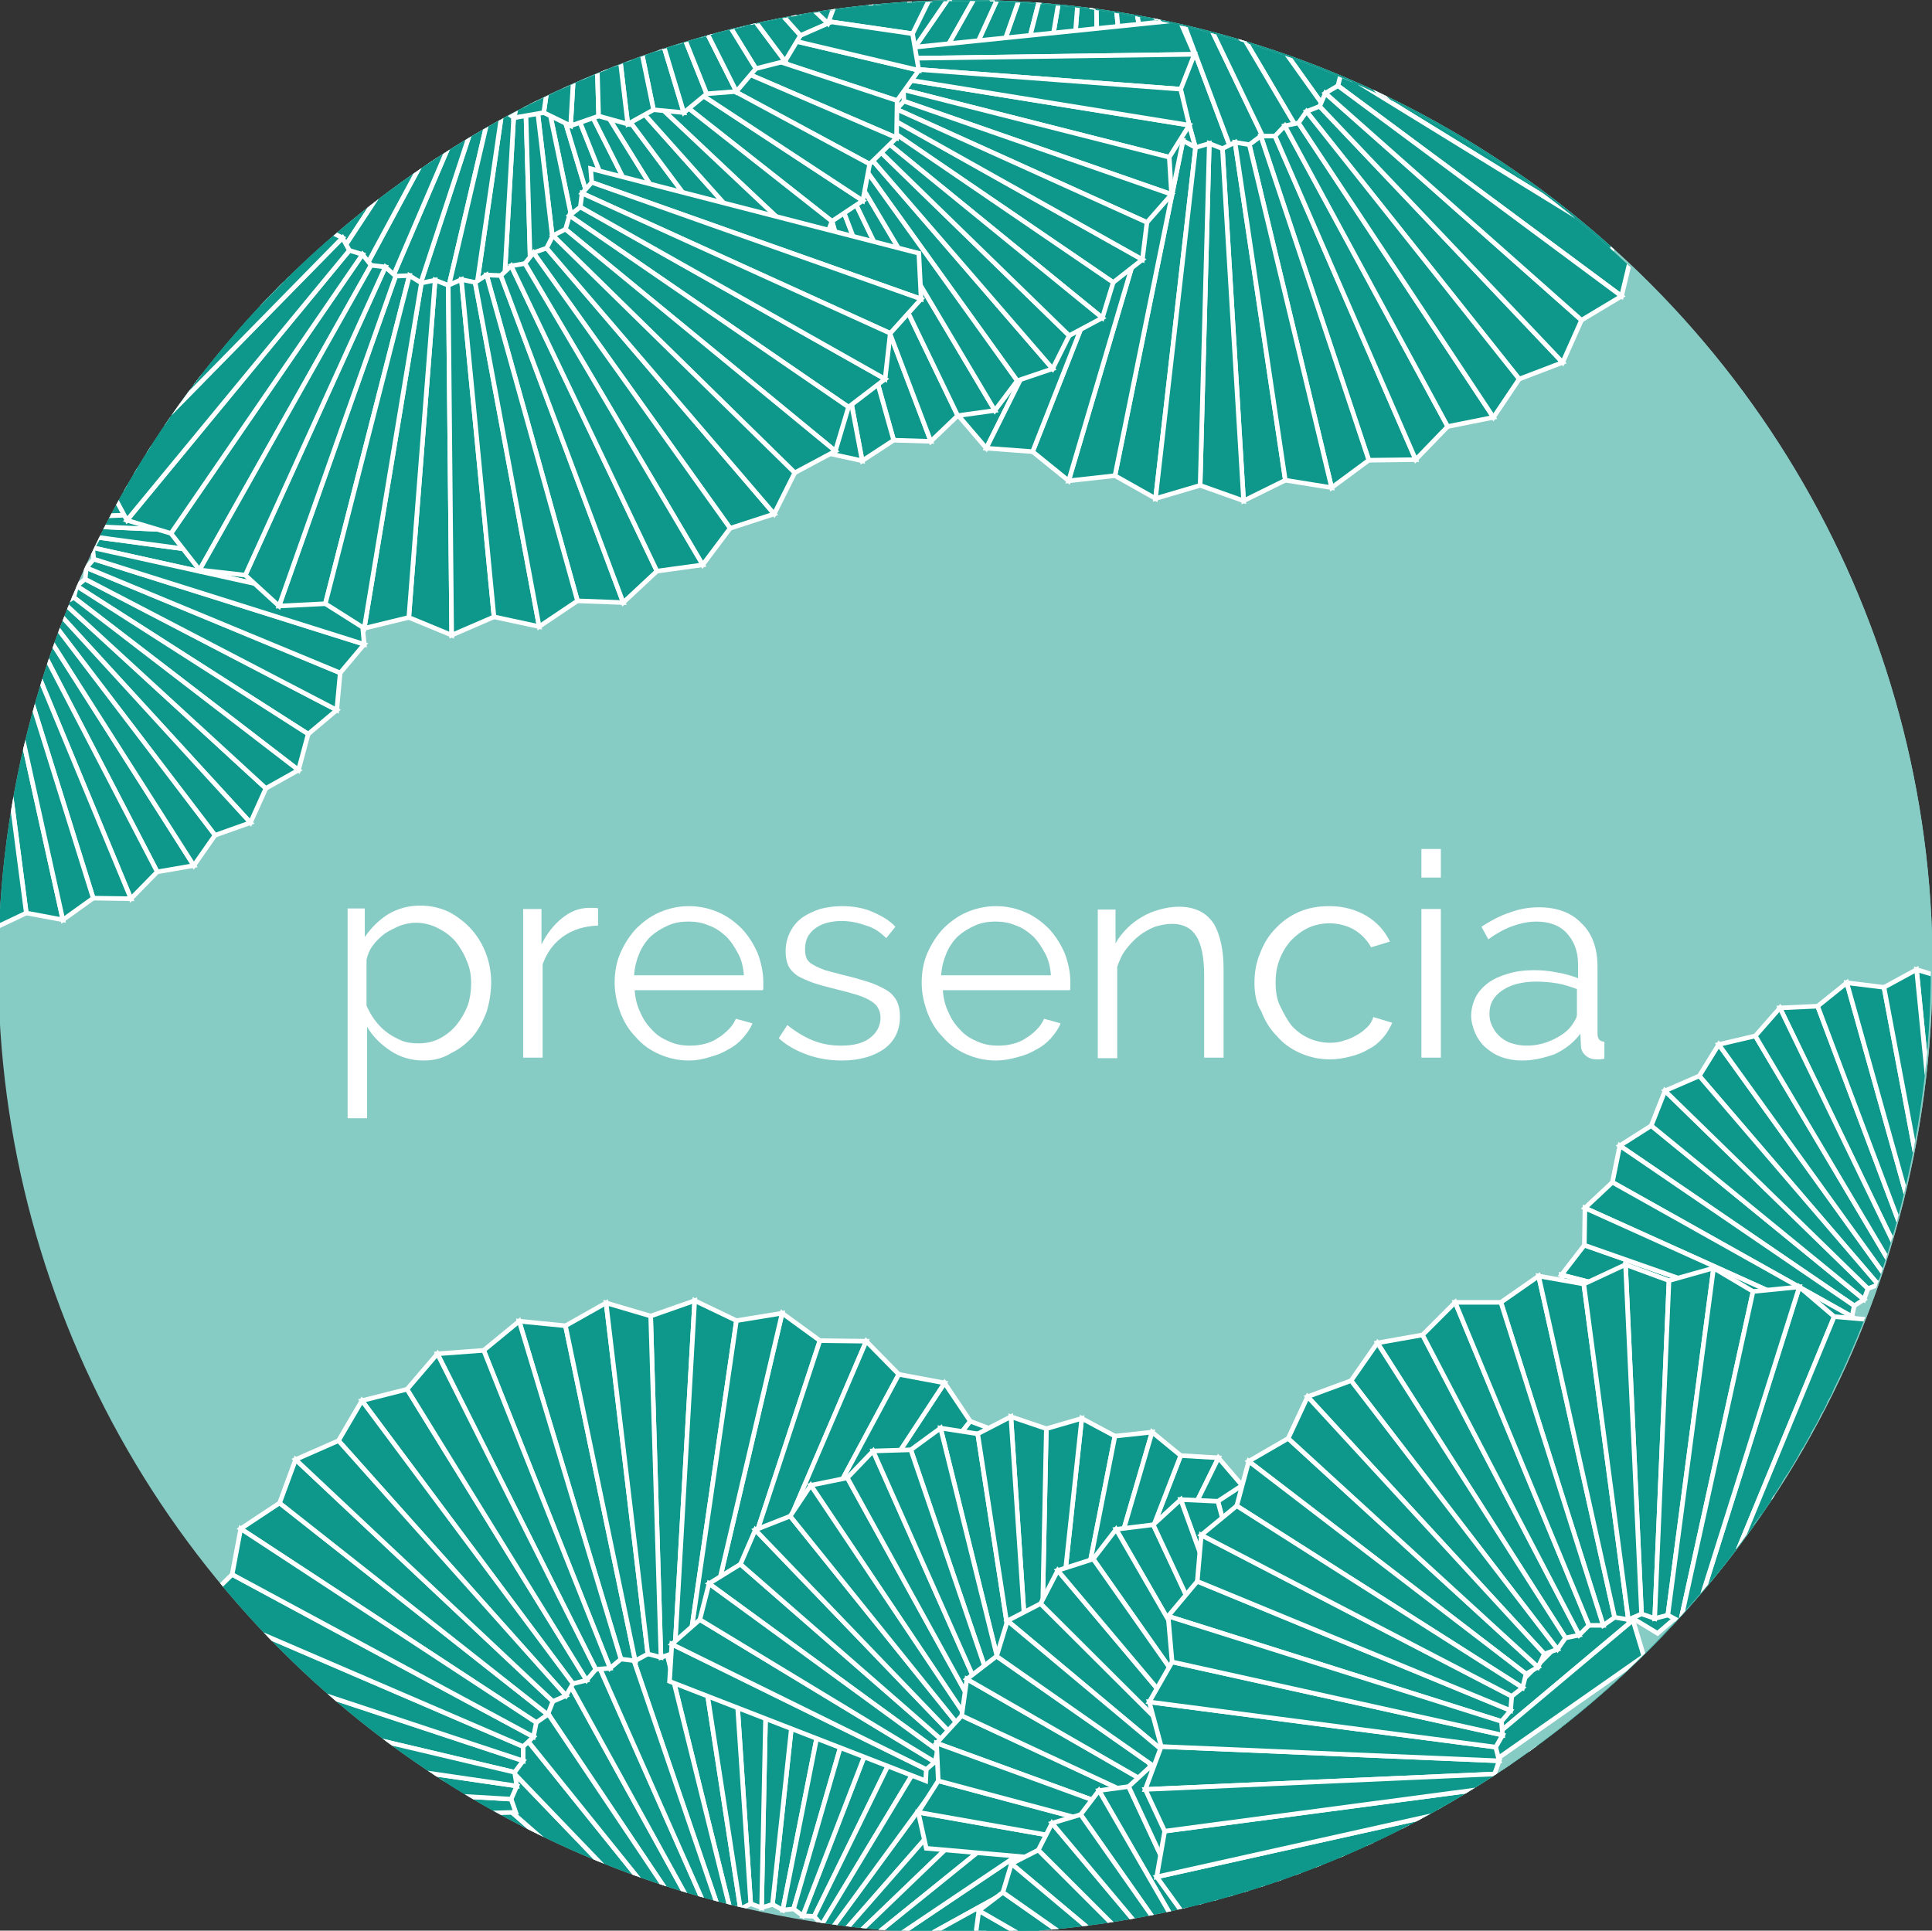 <?xml version="1.0" encoding="utf-8"?>
<!-- Generator: Adobe Illustrator 24.0.0, SVG Export Plug-In . SVG Version: 6.00 Build 0)  -->
<svg version="1.1" id="Capa_1" xmlns="http://www.w3.org/2000/svg" xmlns:xlink="http://www.w3.org/1999/xlink" x="0px" y="0px"
	 viewBox="0 0 337.9 337.7" style="enable-background:new 0 0 337.9 337.7;" xml:space="preserve">
<rect x="0" y="0" width="337.9" height="337.7" fill="#333333" stroke="none"/>
<style type="text/css">
	.st0{clip-path:url(#SVGID_2_);}
	.st1{fill:#0E988B;stroke:#FFFFFF;stroke-width:0.8;stroke-miterlimit:10;}
	.st2{fill:#FFFFFF;}
	.st3{clip-path:url(#SVGID_4_);}
	.st4{clip-path:url(#SVGID_6_);}
</style>
<g>
	<defs>
		<circle id="SVGID_1_" cx="169" cy="169" r="169"/>
	</defs>
	<use xlink:href="#SVGID_1_"  style="overflow:visible;fill:#87CBC5;"/>
	<clipPath id="SVGID_2_">
		<use xlink:href="#SVGID_1_"  style="overflow:visible;"/>
	</clipPath>
	<g class="st0">
		<polygon class="st1" points="77.1,296.4 186,159.9 163.9,153.6 70.4,294.5 		"/>
		<polygon class="st1" points="80.5,302.6 197,180.1 186,159.9 77.1,296.4 		"/>
		<polygon class="st1" points="89.1,312.3 225.1,211.9 217.7,190.1 86.8,305.6 		"/>
		<polygon class="st1" points="86.8,305.6 217.7,190.1 197,180.1 80.5,302.6 		"/>
		<polygon class="st1" points="59,288.3 126.6,133.3 109.3,118.1 53.8,283.7 		"/>
		<polygon class="st1" points="66,289 149.5,135.7 126.6,133.3 59,288.3 		"/>
		<polygon class="st1" points="70.4,294.5 163.9,153.6 149.5,135.7 66,289 		"/>
		<polygon class="st1" points="100.6,335.4 262.8,287.5 263.3,264.5 100.7,328.3 		"/>
		<polygon class="st1" points="104.5,341.2 275.6,306.6 262.8,287.5 100.6,335.4 		"/>
		<polygon class="st1" points="103.1,348.1 271.1,329.1 275.6,306.6 104.5,341.2 		"/>
		<polygon class="st1" points="53.8,283.7 109.3,118.1 86.4,119.8 46.8,284.2 		"/>
		<polygon class="st1" points="94.8,316.4 243.7,225.3 225.1,211.9 89.1,312.3 		"/>
		<polygon class="st1" points="95.9,323.3 247.3,248 243.7,225.3 94.8,316.4 		"/>
		<polygon class="st1" points="100.7,328.3 263.3,264.5 247.3,248 95.9,323.3 		"/>
		<polygon class="st1" points="46.8,284.2 86.4,119.8 66.8,107.9 40.7,280.5 		"/>
		<polygon class="st1" points="33.9,282.2 44.5,113.5 23,105.2 27.4,279.7 		"/>
		<polygon class="st1" points="27.4,279.7 23,105.2 2,114.6 21,282.6 		"/>
		<polygon class="st1" points="40.7,280.5 66.8,107.9 44.5,113.5 33.9,282.2 		"/>
		<polygon class="st1" points="8.3,285.1 -39.5,122.9 -62.5,122.4 1.3,285 		"/>
		<polygon class="st1" points="1.3,285 -62.5,122.4 -79,138.4 -3.7,289.9 		"/>
		<polygon class="st1" points="14.1,281.2 -20.5,110.1 -39.5,122.9 8.3,285.1 		"/>
		<polygon class="st1" points="21,282.6 2,114.6 -20.5,110.1 14.1,281.2 		"/>
	</g>
</g>
<g>
	<path class="st2" d="M120.7,76v-5h3.4v5H120.7z M120.7,107.5v-26h3.4v26H120.7z"/>
	<path class="st2" d="M170.2,107.5h-3.4V92.9c0-3-0.5-5.3-1.4-6.7c-1-1.4-2.4-2.1-4.3-2.1c-1,0-1.9,0.2-2.8,0.5
		c-0.9,0.4-1.7,0.9-2.5,1.6c-0.8,0.7-1.4,1.5-2,2.4c-0.6,0.9-1,1.9-1.3,3v15.9h-3.4V92.9c0-3.1-0.5-5.4-1.4-6.8
		c-0.9-1.4-2.4-2.1-4.3-2.1c-2,0-3.7,0.7-5.2,2c-1.5,1.4-2.6,3.2-3.3,5.4v16h-3.4v-26h3.1v5.9c1.1-2,2.5-3.6,4.2-4.7
		c1.7-1.1,3.6-1.7,5.8-1.7c2.2,0,4,0.6,5.3,1.9c1.3,1.2,2.1,2.9,2.4,4.9c2.4-4.5,5.8-6.7,10.1-6.7c1.4,0,2.7,0.3,3.7,0.8
		c1,0.5,1.8,1.3,2.5,2.3c0.6,1,1.1,2.2,1.3,3.5c0.3,1.4,0.4,2.9,0.4,4.6V107.5z"/>
	<path class="st2" d="M184.1,108c-1.3,0-2.5-0.2-3.6-0.6c-1.1-0.4-2-1-2.8-1.7c-0.8-0.7-1.4-1.6-1.8-2.5c-0.4-1-0.7-2-0.7-3.1
		c0-1.2,0.3-2.3,0.8-3.3c0.5-1,1.3-1.8,2.2-2.5c1-0.7,2.1-1.2,3.5-1.6c1.3-0.4,2.8-0.6,4.5-0.6c1.3,0,2.6,0.1,4,0.4
		c1.4,0.2,2.6,0.6,3.7,1V91c0-2.3-0.7-4.1-2-5.5c-1.3-1.4-3.1-2-5.3-2c-1.4,0-2.8,0.3-4.2,0.8c-1.4,0.5-2.8,1.3-4.2,2.3l-1.2-2.2
		c1.7-1.1,3.4-2,5-2.5c1.6-0.6,3.3-0.9,5-0.9c3.2,0,5.7,0.9,7.5,2.8c1.9,1.8,2.8,4.4,2.8,7.6v11.8c0,0.9,0.4,1.4,1.2,1.4v3
		c-0.3,0-0.5,0.1-0.8,0.1c-0.2,0-0.4,0-0.6,0c-0.7,0-1.3-0.2-1.8-0.6s-0.9-1-0.9-1.8l-0.1-2.1c-1.1,1.5-2.6,2.7-4.5,3.6
		C187.9,107.6,186,108,184.1,108z M185,105.4c1.5,0,3-0.3,4.5-1c1.5-0.6,2.7-1.5,3.5-2.7c0.2-0.3,0.4-0.6,0.6-1
		c0.2-0.4,0.2-0.7,0.2-1v-4.2c-1.1-0.4-2.3-0.8-3.5-1c-1.2-0.2-2.4-0.3-3.6-0.3c-2.4,0-4.4,0.5-5.9,1.5c-1.5,1-2.3,2.3-2.3,4.1
		c0,0.7,0.1,1.4,0.4,2c0.3,0.7,0.7,1.3,1.2,1.8c0.5,0.5,1.2,1,2,1.3C182.9,105.2,183.9,105.4,185,105.4z"/>
	<path class="st2" d="M215.2,107.8c-1.8,0-3.4-0.4-4.9-1.1c-1.5-0.8-2.8-1.7-3.9-3c-1.1-1.2-1.9-2.6-2.5-4.2c-0.6-1.6-0.9-3.2-0.9-5
		c0-1.8,0.3-3.5,0.9-5.2c0.6-1.6,1.4-3.1,2.5-4.3c1.1-1.2,2.3-2.2,3.8-2.9c1.5-0.7,3.1-1.1,4.9-1.1c2.2,0,4.2,0.6,5.8,1.7
		c1.6,1.1,3,2.5,4.2,4.2v-5.4h3.1v26.1c0,1.8-0.3,3.4-1,4.8c-0.7,1.4-1.6,2.5-2.8,3.5c-1.2,0.9-2.5,1.6-4.1,2.1
		c-1.6,0.5-3.2,0.7-5,0.7c-3,0-5.4-0.5-7.2-1.6c-1.8-1.1-3.3-2.5-4.5-4.3l2.1-1.6c1,1.7,2.4,2.9,4.1,3.7c1.7,0.8,3.5,1.2,5.4,1.2
		c1.3,0,2.5-0.2,3.6-0.5c1.2-0.3,2.2-0.9,3-1.5c0.9-0.7,1.5-1.5,2-2.6c0.5-1,0.8-2.3,0.8-3.7v-5.1c-1,1.7-2.4,3-4.1,3.9
		C218.9,107.4,217.1,107.8,215.2,107.8z M216.1,105c1,0,2-0.2,2.9-0.5c1-0.4,1.8-0.9,2.6-1.5c0.8-0.6,1.4-1.3,2-2.1
		c0.5-0.8,0.9-1.5,1-2.4v-8c-0.4-0.9-0.9-1.8-1.5-2.6c-0.6-0.8-1.4-1.5-2.2-2c-0.8-0.6-1.7-1-2.6-1.4c-0.9-0.3-1.8-0.5-2.8-0.5
		c-1.5,0-2.8,0.3-3.9,0.9c-1.1,0.6-2.1,1.4-2.9,2.4c-0.8,1-1.4,2.1-1.8,3.4c-0.4,1.3-0.6,2.5-0.6,3.9c0,1.4,0.2,2.7,0.8,4
		c0.5,1.3,1.2,2.4,2,3.3c0.9,1,1.9,1.7,3.1,2.2C213.5,104.7,214.8,105,216.1,105z"/>
	<path class="st2" d="M246.8,108c-1.9,0-3.6-0.4-5.2-1.1c-1.6-0.7-3-1.7-4.1-2.9c-1.2-1.2-2.1-2.7-2.7-4.3c-0.6-1.6-1-3.4-1-5.2
		c0-1.8,0.3-3.6,1-5.2c0.7-1.6,1.6-3,2.7-4.2c1.2-1.2,2.5-2.2,4.1-2.9c1.6-0.7,3.3-1.1,5.2-1.1s3.6,0.4,5.2,1.1s2.9,1.7,4.1,2.9
		c1.1,1.2,2,2.6,2.7,4.2c0.6,1.6,1,3.3,1,5.1c0,0.3,0,0.5,0,0.8c0,0.3,0,0.5-0.1,0.6h-22.3c0.1,1.4,0.4,2.7,1,3.9
		c0.5,1.2,1.2,2.2,2.1,3.1c0.8,0.9,1.8,1.5,3,2c1.1,0.5,2.3,0.7,3.6,0.7c0.9,0,1.7-0.1,2.5-0.4c0.8-0.2,1.6-0.5,2.3-0.9
		s1.3-0.9,1.9-1.5c0.5-0.6,1-1.2,1.3-1.9l2.9,0.8c-0.4,1-1,1.8-1.7,2.6c-0.7,0.8-1.6,1.5-2.6,2c-1,0.6-2,1-3.2,1.4
		C249.3,107.8,248.1,108,246.8,108z M256.4,93.1c-0.1-1.4-0.4-2.7-1-3.8c-0.5-1.1-1.2-2.1-2.1-3c-0.9-0.8-1.8-1.5-3-1.9
		c-1.1-0.5-2.3-0.7-3.6-0.7c-1.3,0-2.5,0.2-3.6,0.7c-1.1,0.5-2.1,1.1-3,1.9c-0.8,0.8-1.5,1.8-2,3c-0.5,1.2-0.8,2.4-0.9,3.8H256.4z"
		/>
	<path class="st2" d="M286.7,107.5h-3.4V92.9c0-3.1-0.5-5.4-1.4-6.8c-0.9-1.4-2.3-2.1-4.2-2.1c-1,0-2,0.2-3,0.5
		c-1,0.4-1.9,0.9-2.8,1.6c-0.9,0.7-1.6,1.5-2.3,2.4c-0.7,0.9-1.1,1.9-1.5,3v16h-3.4v-26h3.1v5.9c0.5-0.9,1.2-1.8,2-2.6
		c0.8-0.8,1.7-1.5,2.6-2c1-0.6,2-1,3.1-1.3c1.1-0.3,2.2-0.5,3.4-0.5c1.5,0,2.7,0.3,3.7,0.8c1,0.5,1.8,1.3,2.4,2.2
		c0.6,1,1,2.2,1.3,3.6c0.3,1.4,0.4,2.9,0.4,4.6V107.5z"/>
</g>
<g>
	<defs>
		<circle id="SVGID_3_" cx="169" cy="169" r="169"/>
	</defs>
	<use xlink:href="#SVGID_3_"  style="overflow:visible;fill:#87CBC5;"/>
	<clipPath id="SVGID_4_">
		<use xlink:href="#SVGID_3_"  style="overflow:visible;"/>
	</clipPath>
	<g class="st3">
		<g>
			<polygon class="st1" points="218.6,403 297.8,247.5 274.9,245.7 211.6,402.5 			"/>
			<polygon class="st1" points="223.2,408.4 312.7,265 297.8,247.5 218.6,403 			"/>
			<polygon class="st1" points="233.5,416.2 346.6,290.5 335,270.7 230,410.1 			"/>
			<polygon class="st1" points="230,410.1 335,270.7 312.7,265 223.2,408.4 			"/>
			<polygon class="st1" points="199.2,398.7 234.4,233.3 214.4,221.9 193.1,395.2 			"/>
			<polygon class="st1" points="206.2,398 257.2,231 234.4,233.3 199.2,398.7 			"/>
			<polygon class="st1" points="211.6,402.5 274.9,245.7 257.2,231 206.2,398 			"/>
			<polygon class="st1" points="249.4,436.5 398.7,357.1 394.6,334.4 248.2,429.6 			"/>
			<polygon class="st1" points="193.1,395.2 214.4,221.9 192.3,228.1 186.4,397.1 			"/>
			<polygon class="st1" points="239.9,419 367.6,299.9 346.6,290.5 233.5,416.2 			"/>
			<polygon class="st1" points="242.4,425.6 375.6,321.5 367.6,299.9 239.9,419 			"/>
			<polygon class="st1" points="248.2,429.6 394.6,334.4 375.6,321.5 242.4,425.6 			"/>
			<polygon class="st1" points="128.6,421.7 2.9,308.6 -16.9,320.2 122.6,425.2 			"/>
			<polygon class="st1" points="131.5,415.3 12.4,287.6 2.9,308.6 128.6,421.7 			"/>
			<polygon class="st1" points="186.4,397.1 192.3,228.1 170.6,220.4 179.8,394.8 			"/>
			<polygon class="st1" points="138.1,412.8 33.9,279.6 12.4,287.6 131.5,415.3 			"/>
			<polygon class="st1" points="122.6,425.2 -16.9,320.2 -22.6,342.5 120.8,432 			"/>
			<polygon class="st1" points="173.5,397.8 149.9,230.4 127.2,226.6 166.5,396.6 			"/>
			<polygon class="st1" points="166.5,396.6 127.2,226.6 108.6,240 160.8,400.7 			"/>
			<polygon class="st1" points="179.8,394.8 170.6,220.4 149.9,230.4 173.5,397.8 			"/>
			<polygon class="st1" points="148.9,405.8 69.5,256.5 46.9,260.6 142,407 			"/>
			<polygon class="st1" points="142,407 46.9,260.6 33.9,279.6 138.1,412.8 			"/>
			<polygon class="st1" points="153.8,400.8 85.6,240.1 69.5,256.5 148.9,405.8 			"/>
			<polygon class="st1" points="160.8,400.7 108.6,240 85.6,240.1 153.8,400.8 			"/>
		</g>
		<g>
			<polygon class="st1" points="168.7,-24.9 227.4,90.3 210.4,91.6 163.6,-24.5 			"/>
			<polygon class="st1" points="172.1,-28.8 238.4,77.3 227.4,90.3 168.7,-24.9 			"/>
			<polygon class="st1" points="179.8,-34.6 263.5,58.4 254.9,73.1 177.1,-30.1 			"/>
			<polygon class="st1" points="177.1,-30.1 254.9,73.1 238.4,77.3 172.1,-28.8 			"/>
			<polygon class="st1" points="154.4,-21.7 180.4,100.8 165.6,109.2 149.9,-19.1 			"/>
			<polygon class="st1" points="159.6,-21.2 197.3,102.5 180.4,100.8 154.4,-21.7 			"/>
			<polygon class="st1" points="163.6,-24.5 210.4,91.6 197.3,102.5 159.6,-21.2 			"/>
			<polygon class="st1" points="191.5,-49.7 302.1,9.2 299,25.9 190.6,-44.5 			"/>
			<polygon class="st1" points="195.3,-53.3 314.2,-2.7 302.1,9.2 191.5,-49.7 			"/>
			<polygon class="st1" points="149.9,-19.1 165.6,109.2 149.2,104.6 144.9,-20.5 			"/>
			<polygon class="st1" points="184.5,-36.7 279,51.4 263.5,58.4 179.8,-34.6 			"/>
			<polygon class="st1" points="186.3,-41.6 285,35.5 279,51.4 184.5,-36.7 			"/>
			<polygon class="st1" points="190.6,-44.5 299,25.9 285,35.5 186.3,-41.6 			"/>
			<polygon class="st1" points="102.1,-38.7 9,45 -5.6,36.4 97.6,-41.3 			"/>
			<polygon class="st1" points="104.2,-34 16,60.6 9,45 102.1,-38.7 			"/>
			<polygon class="st1" points="144.9,-20.5 149.2,104.6 133.2,110.3 140,-18.8 			"/>
			<polygon class="st1" points="109.1,-32.2 32,66.5 16,60.6 104.2,-34 			"/>
			<polygon class="st1" points="92.4,-49.7 -22.8,8.9 -24.1,-8 92,-54.9 			"/>
			<polygon class="st1" points="96.3,-46.4 -9.8,19.9 -22.8,8.9 92.4,-49.7 			"/>
			<polygon class="st1" points="97.6,-41.3 -5.6,36.4 -9.8,19.9 96.3,-46.4 			"/>
			<polygon class="st1" points="135.3,-21 117.9,102.9 101.1,105.8 130.2,-20.2 			"/>
			<polygon class="st1" points="130.2,-20.2 101.1,105.8 87.2,95.8 126,-23.2 			"/>
			<polygon class="st1" points="140,-18.8 133.2,110.3 117.9,102.9 135.3,-21 			"/>
			<polygon class="st1" points="117.1,-26.9 58.3,83.6 41.6,80.5 112,-27.9 			"/>
			<polygon class="st1" points="112,-27.9 41.6,80.5 32,66.5 109.1,-32.2 			"/>
			<polygon class="st1" points="120.8,-23.2 70.2,95.8 58.3,83.6 117.1,-26.9 			"/>
			<polygon class="st1" points="126,-23.2 87.2,95.8 70.2,95.8 120.8,-23.2 			"/>
		</g>
	</g>
</g>
<g>
	<path class="st2" d="M10.7,171.7c0-1.8,0.3-3.6,1-5.2c0.6-1.6,1.5-3.1,2.7-4.3c1.1-1.2,2.5-2.2,4.1-2.9c1.6-0.7,3.4-1,5.3-1
		c2.5,0,4.6,0.6,6.5,1.7c1.8,1.1,3.2,2.6,4.1,4.5l-3.3,1c-0.7-1.3-1.8-2.4-3-3.1s-2.8-1.1-4.3-1.1c-1.3,0-2.6,0.3-3.7,0.8
		c-1.1,0.5-2.1,1.3-3,2.2c-0.8,0.9-1.5,2-2,3.3c-0.5,1.3-0.7,2.6-0.7,4.1c0,1.5,0.2,2.9,0.8,4.2c0.5,1.3,1.2,2.4,2,3.4
		c0.9,1,1.9,1.7,3,2.2c1.1,0.5,2.4,0.8,3.7,0.8c0.8,0,1.7-0.1,2.5-0.4c0.8-0.2,1.6-0.6,2.3-1c0.7-0.4,1.3-0.9,1.8-1.4s0.8-1.1,1-1.7
		l3.3,1c-0.4,0.9-0.9,1.8-1.6,2.6s-1.5,1.5-2.5,2c-1,0.6-2,1-3.2,1.3s-2.3,0.5-3.6,0.5c-1.9,0-3.6-0.4-5.2-1.1c-1.6-0.7-3-1.7-4.1-3
		c-1.2-1.2-2.1-2.7-2.7-4.3C11,175.3,10.7,173.5,10.7,171.7z"/>
	<path class="st2" d="M50.9,185.3c-1.9,0-3.6-0.4-5.2-1.1s-3-1.7-4.1-2.9c-1.2-1.2-2-2.7-2.7-4.3c-0.6-1.6-1-3.4-1-5.2
		c0-1.8,0.3-3.6,1-5.2c0.7-1.6,1.5-3.1,2.7-4.3c1.2-1.2,2.5-2.2,4.1-2.9c1.6-0.7,3.3-1.1,5.2-1.1c1.9,0,3.6,0.4,5.2,1.1
		c1.6,0.7,3,1.7,4.1,2.9c1.2,1.2,2,2.7,2.7,4.3c0.7,1.6,1,3.4,1,5.2c0,1.8-0.3,3.5-1,5.2c-0.7,1.6-1.5,3.1-2.7,4.3
		c-1.1,1.2-2.5,2.2-4.1,2.9C54.5,184.9,52.7,185.3,50.9,185.3z M41.4,171.9c0,1.5,0.2,2.8,0.7,4.1c0.5,1.2,1.2,2.3,2,3.3
		c0.9,1,1.9,1.7,3,2.2c1.2,0.5,2.4,0.8,3.7,0.8c1.3,0,2.5-0.3,3.7-0.8c1.1-0.5,2.2-1.3,3-2.2c0.9-1,1.5-2.1,2-3.3
		c0.5-1.3,0.8-2.6,0.8-4.1c0-1.4-0.2-2.8-0.8-4.1c-0.5-1.3-1.2-2.4-2-3.3c-0.9-1-1.9-1.7-3-2.2c-1.1-0.6-2.3-0.8-3.6-0.8
		c-1.3,0-2.5,0.3-3.7,0.8c-1.1,0.5-2.1,1.3-3,2.3c-0.8,1-1.5,2.1-2,3.4C41.7,169,41.4,170.4,41.4,171.9z"/>
	<path class="st2" d="M108.1,184.8h-3.4v-14.6c0-3-0.5-5.3-1.4-6.7c-1-1.4-2.4-2.1-4.3-2.1c-1,0-1.9,0.2-2.8,0.5
		c-0.9,0.4-1.7,0.9-2.5,1.6c-0.8,0.7-1.4,1.5-2,2.4c-0.6,0.9-1,1.9-1.3,3v15.9H87v-14.6c0-3.1-0.5-5.4-1.4-6.8
		c-0.9-1.4-2.4-2.1-4.3-2.1c-2,0-3.7,0.7-5.2,2c-1.5,1.4-2.6,3.2-3.3,5.4v16h-3.4v-26.1h3.1v5.9c1.1-2,2.5-3.6,4.2-4.7
		c1.7-1.1,3.6-1.7,5.8-1.7c2.2,0,4,0.6,5.3,1.9c1.3,1.2,2.1,2.9,2.4,4.9c2.4-4.5,5.8-6.7,10.1-6.7c1.4,0,2.7,0.3,3.7,0.8
		c1,0.5,1.8,1.3,2.5,2.3c0.6,1,1.1,2.2,1.3,3.5c0.3,1.4,0.4,2.9,0.4,4.6V184.8z"/>
	<path class="st2" d="M123.2,185.3c-2.7,0-4.8-0.9-6.2-2.8c-1.4-1.9-2.1-4.7-2.1-8.4v-15.3h3.4v14.7c0,5.9,2,8.9,6,8.9
		c1,0,2-0.2,3-0.5s1.9-0.8,2.7-1.5c0.8-0.6,1.6-1.4,2.2-2.2c0.7-0.9,1.2-1.8,1.6-3v-16.4h3.4v21.6c0,0.9,0.4,1.4,1.2,1.4v3
		c-0.7,0.1-1.1,0.1-1.4,0.1c-0.8,0-1.4-0.2-2-0.7c-0.6-0.5-0.8-1.1-0.8-1.8v-3.6c-1.2,2-2.7,3.6-4.7,4.7
		C127.6,184.7,125.5,185.3,123.2,185.3z"/>
	<path class="st2" d="M166.8,184.8h-3.4v-14.6c0-3.1-0.5-5.4-1.4-6.8c-0.9-1.4-2.3-2.1-4.2-2.1c-1,0-2,0.2-3,0.5
		c-1,0.4-1.9,0.9-2.8,1.6c-0.9,0.7-1.6,1.5-2.3,2.4c-0.7,0.9-1.1,1.9-1.5,3v16h-3.4v-26.1h3.1v5.9c0.5-0.9,1.2-1.8,2-2.6
		c0.8-0.8,1.7-1.5,2.6-2c1-0.6,2-1,3.1-1.3c1.1-0.3,2.2-0.5,3.4-0.5c1.5,0,2.7,0.3,3.7,0.8c1,0.5,1.8,1.3,2.4,2.2
		c0.6,1,1,2.2,1.3,3.6c0.3,1.4,0.4,2.9,0.4,4.6V184.8z"/>
	<path class="st2" d="M173.8,153.3v-5h3.4v5H173.8z M173.8,184.8v-26.1h3.4v26.1H173.8z"/>
	<path class="st2" d="M182.8,171.7c0-1.8,0.3-3.6,1-5.2c0.6-1.6,1.5-3.1,2.7-4.3c1.1-1.2,2.5-2.2,4.1-2.9c1.6-0.7,3.4-1,5.3-1
		c2.5,0,4.6,0.6,6.5,1.7c1.8,1.1,3.2,2.6,4.1,4.5l-3.3,1c-0.7-1.3-1.8-2.4-3-3.1s-2.8-1.1-4.3-1.1c-1.3,0-2.6,0.3-3.7,0.8
		c-1.1,0.5-2.1,1.3-3,2.2c-0.8,0.9-1.5,2-2,3.3c-0.5,1.3-0.7,2.6-0.7,4.1c0,1.5,0.2,2.9,0.8,4.2c0.5,1.3,1.2,2.4,2,3.4
		c0.9,1,1.9,1.7,3,2.2c1.1,0.5,2.4,0.8,3.7,0.8c0.8,0,1.7-0.1,2.5-0.4c0.8-0.2,1.6-0.6,2.3-1c0.7-0.4,1.3-0.9,1.8-1.4s0.8-1.1,1-1.7
		l3.3,1c-0.4,0.9-0.9,1.8-1.6,2.6s-1.5,1.5-2.5,2c-1,0.6-2,1-3.2,1.3s-2.3,0.5-3.6,0.5c-1.9,0-3.6-0.4-5.2-1.1c-1.6-0.7-3-1.7-4.1-3
		c-1.2-1.2-2.1-2.7-2.7-4.3C183.1,175.3,182.8,173.5,182.8,171.7z"/>
	<path class="st2" d="M218.9,185.3c-1.3,0-2.5-0.2-3.6-0.6c-1.1-0.4-2-1-2.8-1.7c-0.8-0.7-1.4-1.6-1.8-2.5c-0.4-1-0.7-2-0.7-3
		c0-1.2,0.3-2.3,0.8-3.3c0.5-1,1.3-1.8,2.2-2.5c1-0.7,2.1-1.2,3.5-1.6c1.3-0.4,2.8-0.6,4.5-0.6c1.3,0,2.6,0.1,4,0.4
		c1.4,0.2,2.6,0.6,3.7,1v-2.4c0-2.3-0.7-4.1-2-5.5c-1.3-1.4-3.1-2-5.3-2c-1.4,0-2.8,0.3-4.2,0.8c-1.4,0.5-2.8,1.3-4.2,2.3l-1.2-2.2
		c1.7-1.1,3.4-2,5-2.5c1.6-0.6,3.3-0.9,5-0.9c3.2,0,5.7,0.9,7.5,2.8c1.9,1.8,2.8,4.4,2.8,7.6v11.8c0,0.9,0.4,1.4,1.2,1.4v3
		c-0.3,0-0.5,0.1-0.8,0.1c-0.2,0-0.4,0-0.6,0c-0.7,0-1.3-0.2-1.8-0.6c-0.5-0.4-0.9-1-0.9-1.8l-0.1-2.1c-1.1,1.5-2.6,2.7-4.5,3.6
		C222.7,184.8,220.8,185.3,218.9,185.3z M219.8,182.7c1.5,0,3-0.3,4.5-1c1.5-0.7,2.7-1.5,3.5-2.7c0.2-0.3,0.4-0.6,0.6-1
		c0.2-0.3,0.2-0.7,0.2-1v-4.3c-1.1-0.4-2.3-0.8-3.5-1c-1.2-0.2-2.4-0.3-3.6-0.3c-2.4,0-4.4,0.5-5.9,1.5c-1.5,1-2.3,2.3-2.3,4.1
		c0,0.7,0.1,1.4,0.4,2c0.3,0.7,0.7,1.3,1.2,1.8c0.5,0.5,1.2,1,2,1.3C217.7,182.5,218.7,182.7,219.8,182.7z"/>
	<path class="st2" d="M237.7,171.7c0-1.8,0.3-3.6,1-5.2c0.6-1.6,1.5-3.1,2.7-4.3c1.1-1.2,2.5-2.2,4.1-2.9c1.6-0.7,3.4-1,5.3-1
		c2.5,0,4.6,0.6,6.5,1.7c1.8,1.1,3.2,2.6,4.1,4.5l-3.3,1c-0.7-1.3-1.8-2.4-3-3.1c-1.3-0.8-2.8-1.1-4.3-1.1c-1.3,0-2.6,0.3-3.7,0.8
		c-1.1,0.5-2.1,1.3-3,2.2c-0.8,0.9-1.5,2-2,3.3c-0.5,1.3-0.7,2.6-0.7,4.1c0,1.5,0.2,2.9,0.8,4.2c0.5,1.3,1.2,2.4,2,3.4
		c0.9,1,1.9,1.7,3,2.2c1.1,0.5,2.4,0.8,3.7,0.8c0.8,0,1.7-0.1,2.5-0.4c0.8-0.2,1.6-0.6,2.3-1c0.7-0.4,1.3-0.9,1.8-1.4s0.8-1.1,1-1.7
		l3.3,1c-0.4,0.9-0.9,1.8-1.6,2.6s-1.5,1.5-2.5,2c-1,0.6-2,1-3.2,1.3s-2.3,0.5-3.6,0.5c-1.9,0-3.6-0.4-5.2-1.1c-1.6-0.7-3-1.7-4.1-3
		c-1.2-1.2-2.1-2.7-2.7-4.3C238,175.3,237.7,173.5,237.7,171.7z"/>
	<path class="st2" d="M266.9,153.3v-5h3.4v5H266.9z M266.9,184.8v-26.1h3.4v26.1H266.9z"/>
	<path class="st2" d="M288.9,185.3c-1.9,0-3.6-0.4-5.2-1.1s-3-1.7-4.1-2.9c-1.2-1.2-2-2.7-2.7-4.3c-0.6-1.6-1-3.4-1-5.2
		c0-1.8,0.3-3.6,1-5.2c0.7-1.6,1.5-3.1,2.7-4.3c1.2-1.2,2.5-2.2,4.1-2.9c1.6-0.7,3.3-1.1,5.2-1.1c1.9,0,3.6,0.4,5.2,1.1
		c1.6,0.7,3,1.7,4.1,2.9c1.2,1.2,2,2.7,2.7,4.3c0.7,1.6,1,3.4,1,5.2c0,1.8-0.3,3.5-1,5.2c-0.7,1.6-1.5,3.1-2.7,4.3
		c-1.1,1.2-2.5,2.2-4.1,2.9C292.5,184.9,290.7,185.3,288.9,185.3z M279.4,171.9c0,1.5,0.2,2.8,0.7,4.1c0.5,1.2,1.2,2.3,2,3.3
		c0.9,1,1.9,1.7,3,2.2c1.2,0.5,2.4,0.8,3.7,0.8c1.3,0,2.5-0.3,3.7-0.8c1.1-0.5,2.2-1.3,3-2.2c0.9-1,1.5-2.1,2-3.3
		c0.5-1.3,0.8-2.6,0.8-4.1c0-1.4-0.2-2.8-0.8-4.1c-0.5-1.3-1.2-2.4-2-3.3c-0.9-1-1.9-1.7-3-2.2c-1.1-0.6-2.3-0.8-3.6-0.8
		c-1.3,0-2.5,0.3-3.7,0.8c-1.1,0.5-2.1,1.3-3,2.3c-0.8,1-1.5,2.1-2,3.4C279.7,169,279.4,170.4,279.4,171.9z M289.2,153.8l-2.2-0.9
		l3-4.6h3.6L289.2,153.8z"/>
	<path class="st2" d="M329.3,184.8h-3.4v-14.6c0-3.1-0.5-5.4-1.4-6.8c-0.9-1.4-2.3-2.1-4.2-2.1c-1,0-2,0.2-3,0.5
		c-1,0.4-1.9,0.9-2.8,1.6c-0.9,0.7-1.6,1.5-2.3,2.4c-0.7,0.9-1.1,1.9-1.5,3v16h-3.4v-26.1h3.1v5.9c0.5-0.9,1.2-1.8,2-2.6
		c0.8-0.8,1.7-1.5,2.6-2c1-0.6,2-1,3.1-1.3c1.1-0.3,2.2-0.5,3.4-0.5c1.5,0,2.7,0.3,3.7,0.8c1,0.5,1.8,1.3,2.4,2.2
		c0.6,1,1,2.2,1.3,3.6c0.3,1.4,0.4,2.9,0.4,4.6V184.8z"/>
</g>
<g>
	<defs>
		<circle id="SVGID_5_" cx="168.7" cy="169.2" r="169"/>
	</defs>
	<use xlink:href="#SVGID_5_"  style="overflow:visible;fill:#87CBC5;"/>
	<clipPath id="SVGID_6_">
		<use xlink:href="#SVGID_5_"  style="overflow:visible;"/>
	</clipPath>
	<g class="st4">
		<g>
			<g>
				<polygon class="st1" points="142.4,335.2 164.2,290.7 157.7,290.3 140.4,335.1 				"/>
				<polygon class="st1" points="143.7,336.7 168.5,295.6 164.2,290.7 142.4,335.2 				"/>
				<polygon class="st1" points="146.7,338.9 178.3,302.8 174.9,297.2 145.6,337.2 				"/>
				<polygon class="st1" points="145.6,337.2 174.9,297.2 168.5,295.6 143.7,336.7 				"/>
				<polygon class="st1" points="136.9,334.1 146.2,287 140.4,283.8 135.1,333.1 				"/>
				<polygon class="st1" points="138.8,333.9 152.6,286.2 146.2,287 136.9,334.1 				"/>
				<polygon class="st1" points="140.4,335.1 157.7,290.3 152.6,286.2 138.8,333.9 				"/>
				<polygon class="st1" points="151.3,344.6 193.3,321.4 192.1,315 150.9,342.7 				"/>
				<polygon class="st1" points="152.7,346 198.1,325.9 193.3,321.4 151.3,344.6 				"/>
				<polygon class="st1" points="152.7,348 198.2,332.5 198.1,325.9 152.7,346 				"/>
				<polygon class="st1" points="135.1,333.1 140.4,283.8 134.2,285.7 133.2,333.7 				"/>
				<polygon class="st1" points="148.5,339.7 184.3,305.3 178.3,302.8 146.7,338.9 				"/>
				<polygon class="st1" points="149.2,341.6 186.6,311.4 184.3,305.3 148.5,339.7 				"/>
				<polygon class="st1" points="150.9,342.7 192.1,315 186.6,311.4 149.2,341.6 				"/>
				<polygon class="st1" points="116.9,340.9 80.7,309.3 75.1,312.7 115.2,341.9 				"/>
				<polygon class="st1" points="117.7,339.1 83.3,303.3 80.7,309.3 116.9,340.9 				"/>
				<polygon class="st1" points="133.2,333.7 134.2,285.7 128,283.6 131.3,333 				"/>
				<polygon class="st1" points="119.5,338.3 89.4,300.9 83.3,303.3 117.7,339.1 				"/>
				<polygon class="st1" points="113.2,345.2 68.7,323.3 68.3,329.8 113.1,347.2 				"/>
				<polygon class="st1" points="114.7,343.9 73.6,319 68.7,323.3 113.2,345.2 				"/>
				<polygon class="st1" points="115.2,341.9 75.1,312.7 73.6,319 114.7,343.9 				"/>
				<polygon class="st1" points="129.5,333.9 122.2,286.5 115.7,285.5 127.6,333.6 				"/>
				<polygon class="st1" points="127.6,333.6 115.7,285.5 110.5,289.4 126,334.8 				"/>
				<polygon class="st1" points="131.3,333 128,283.6 122.2,286.5 129.5,333.9 				"/>
				<polygon class="st1" points="122.6,336.3 99.4,294.2 93,295.5 120.6,336.7 				"/>
				<polygon class="st1" points="120.6,336.7 93,295.5 89.4,300.9 119.5,338.3 				"/>
				<polygon class="st1" points="124,334.9 103.9,289.5 99.4,294.2 122.6,336.3 				"/>
				<polygon class="st1" points="126,334.8 110.5,289.4 103.9,289.5 124,334.9 				"/>
			</g>
			<g>
				<polygon class="st1" points="118,289.1 121.5,227.5 113.8,230.2 115.6,289.9 				"/>
				<polygon class="st1" points="120.2,290.2 128.8,231 121.5,227.5 118,289.1 				"/>
				<polygon class="st1" points="124.7,291.3 143.4,234.5 136.8,229.7 122.7,289.8 				"/>
				<polygon class="st1" points="122.7,289.8 136.8,229.7 128.8,231 120.2,290.2 				"/>
				<polygon class="st1" points="111.1,290.5 98.9,231.9 90.8,231.1 108.6,290.2 				"/>
				<polygon class="st1" points="113.3,289.3 106,227.9 98.9,231.9 111.1,290.5 				"/>
				<polygon class="st1" points="115.6,289.9 113.8,230.2 106,227.9 113.3,289.3 				"/>
				<polygon class="st1" points="132.7,295.6 169.7,248.6 165.2,241.9 131.3,293.5 				"/>
				<polygon class="st1" points="135,296.4 177.4,251.5 169.7,248.6 132.7,295.6 				"/>
				<polygon class="st1" points="136,298.7 180.7,258.9 177.4,251.5 135,296.4 				"/>
				<polygon class="st1" points="108.6,290.2 90.8,231.1 84.6,236.2 106.7,291.8 				"/>
				<polygon class="st1" points="127.2,291.3 151.5,234.6 143.4,234.5 124.7,291.3 				"/>
				<polygon class="st1" points="128.9,293.1 157.2,240.4 151.5,234.6 127.2,291.3 				"/>
				<polygon class="st1" points="131.3,293.5 165.2,241.9 157.2,240.4 128.9,293.1 				"/>
				<polygon class="st1" points="91.5,308 34.7,289.2 30,295.8 90,310 				"/>
				<polygon class="st1" points="91.5,305.5 34.8,281.1 34.7,289.2 91.5,308 				"/>
				<polygon class="st1" points="106.7,291.8 84.6,236.2 76.5,236.8 104.2,292 				"/>
				<polygon class="st1" points="93.3,303.8 40.6,275.4 34.8,281.1 91.5,305.5 				"/>
				<polygon class="st1" points="89.4,314.7 27.7,311.1 30.4,318.8 90.2,317 				"/>
				<polygon class="st1" points="90.4,312.4 31.3,303.8 27.7,311.1 89.4,314.7 				"/>
				<polygon class="st1" points="90,310 30,295.8 31.3,303.8 90.4,312.4 				"/>
				<polygon class="st1" points="102.6,293.9 71.2,243 63.3,245 100.2,294.5 				"/>
				<polygon class="st1" points="100.2,294.5 63.3,245 59.2,252 99,296.6 				"/>
				<polygon class="st1" points="104.2,292 76.5,236.8 71.2,243 102.6,293.9 				"/>
				<polygon class="st1" points="95.8,299.9 48.9,262.9 42.1,267.4 93.8,301.3 				"/>
				<polygon class="st1" points="93.8,301.3 42.1,267.4 40.6,275.4 93.3,303.8 				"/>
				<polygon class="st1" points="96.7,297.6 51.7,255.3 48.9,262.9 95.8,299.9 				"/>
				<polygon class="st1" points="99,296.6 59.2,252 51.7,255.3 96.7,297.6 				"/>
			</g>
			<g>
				<polygon class="st1" points="191.2,299.5 213.1,255 206.5,254.6 189.2,299.4 				"/>
				<polygon class="st1" points="192.5,301 217.3,259.9 213.1,255 191.2,299.5 				"/>
				<polygon class="st1" points="195.5,303.2 227.1,267 223.7,261.4 194.4,301.5 				"/>
				<polygon class="st1" points="194.4,301.5 223.7,261.4 217.3,259.9 192.5,301 				"/>
				<polygon class="st1" points="185.7,298.4 195,251.2 189.2,248.1 183.9,297.4 				"/>
				<polygon class="st1" points="187.6,298.1 201.5,250.5 195,251.2 185.7,298.4 				"/>
				<polygon class="st1" points="189.2,299.4 206.5,254.6 201.5,250.5 187.6,298.1 				"/>
				<polygon class="st1" points="200.1,308.9 242.1,285.7 240.9,279.3 199.7,306.9 				"/>
				<polygon class="st1" points="201.5,310.3 246.9,290.2 242.1,285.7 200.1,308.9 				"/>
				<polygon class="st1" points="201.5,312.3 247,296.7 246.9,290.2 201.5,310.3 				"/>
				<polygon class="st1" points="183.9,297.4 189.2,248.1 183,249.9 182,298 				"/>
				<polygon class="st1" points="197.3,304 233.1,269.6 227.1,267 195.5,303.2 				"/>
				<polygon class="st1" points="198,305.8 235.4,275.7 233.1,269.6 197.3,304 				"/>
				<polygon class="st1" points="199.7,306.9 240.9,279.3 235.4,275.7 198,305.8 				"/>
				<polygon class="st1" points="165.7,305.2 129.5,273.6 124,277 164,306.2 				"/>
				<polygon class="st1" points="166.5,303.4 132.1,267.6 129.5,273.6 165.7,305.2 				"/>
				<polygon class="st1" points="182,298 183,249.9 176.8,247.8 180.1,297.3 				"/>
				<polygon class="st1" points="168.3,302.6 138.2,265.2 132.1,267.6 166.5,303.4 				"/>
				<polygon class="st1" points="162,309.5 117.5,287.6 117.1,294.1 161.9,311.5 				"/>
				<polygon class="st1" points="163.5,308.2 122.4,283.3 117.5,287.6 162,309.5 				"/>
				<polygon class="st1" points="164,306.2 124,277 122.4,283.3 163.5,308.2 				"/>
				<polygon class="st1" points="178.3,298.2 171,250.8 164.5,249.8 176.4,297.9 				"/>
				<polygon class="st1" points="176.4,297.9 164.5,249.8 159.3,253.6 174.8,299.1 				"/>
				<polygon class="st1" points="180.1,297.3 176.8,247.8 171,250.8 178.3,298.2 				"/>
				<polygon class="st1" points="171.4,300.6 148.2,258.5 141.8,259.8 169.4,301 				"/>
				<polygon class="st1" points="169.4,301 141.8,259.8 138.2,265.2 168.3,302.6 				"/>
				<polygon class="st1" points="172.8,299.1 152.7,253.8 148.2,258.5 171.4,300.6 				"/>
				<polygon class="st1" points="174.8,299.1 159.3,253.6 152.7,253.8 172.8,299.1 				"/>
			</g>
			<g>
				<polygon class="st1" points="234.7,307.9 243.3,259 236.9,260.5 232.7,308.3 				"/>
				<polygon class="st1" points="236.4,308.9 248.8,262.6 243.3,259 234.7,307.9 				"/>
				<polygon class="st1" points="239.8,310.2 260.1,266.7 255.3,262.3 238.4,308.9 				"/>
				<polygon class="st1" points="238.4,308.9 255.3,262.3 248.8,262.6 236.4,308.9 				"/>
				<polygon class="st1" points="229.1,308.3 224.9,260.5 218.5,259 227.1,307.9 				"/>
				<polygon class="st1" points="230.9,307.5 230.9,257.9 224.9,260.5 229.1,308.3 				"/>
				<polygon class="st1" points="232.7,308.3 236.9,260.5 230.9,257.9 230.9,307.5 				"/>
				<polygon class="st1" points="245.8,314.4 279.8,280.4 276.8,274.6 244.9,312.6 				"/>
				<polygon class="st1" points="247.6,315.3 285.6,283.4 279.8,280.4 245.8,314.4 				"/>
				<polygon class="st1" points="248.2,317.2 287.5,289.7 285.6,283.4 247.6,315.3 				"/>
				<polygon class="st1" points="227.1,307.9 218.5,259 213,262.6 225.4,308.9 				"/>
				<polygon class="st1" points="241.8,310.5 266.6,267.5 260.1,266.7 239.8,310.2 				"/>
				<polygon class="st1" points="243,312 270.5,272.7 266.6,267.5 241.8,310.5 				"/>
				<polygon class="st1" points="244.9,312.6 276.8,274.6 270.5,272.7 243,312 				"/>
				<polygon class="st1" points="211.8,320.4 168.2,300.1 163.8,304.9 210.4,321.9 				"/>
				<polygon class="st1" points="212,318.4 169.1,293.7 168.2,300.1 211.8,320.4 				"/>
				<polygon class="st1" points="225.4,308.9 213,262.6 206.5,262.3 223.4,308.9 				"/>
				<polygon class="st1" points="213.6,317.2 174.3,289.7 169.1,293.7 212,318.4 				"/>
				<polygon class="st1" points="209.4,325.6 160.6,317 162,323.3 209.9,327.5 				"/>
				<polygon class="st1" points="210.5,323.9 164.1,311.5 160.6,317 209.4,325.6 				"/>
				<polygon class="st1" points="210.4,321.9 163.8,304.9 164.1,311.5 210.5,323.9 				"/>
				<polygon class="st1" points="222,310.2 201.7,266.7 195.2,267.5 220,310.5 				"/>
				<polygon class="st1" points="220,310.5 195.2,267.5 191.2,272.7 218.8,312 				"/>
				<polygon class="st1" points="223.4,308.9 206.5,262.3 201.7,266.7 222,310.2 				"/>
				<polygon class="st1" points="216,314.4 182,280.5 176.2,283.5 214.2,315.3 				"/>
				<polygon class="st1" points="214.2,315.3 176.2,283.5 174.3,289.7 213.6,317.2 				"/>
				<polygon class="st1" points="216.9,312.6 185,274.7 182,280.5 216,314.4 				"/>
				<polygon class="st1" points="218.8,312 191.2,272.7 185,274.7 216.9,312.6 				"/>
			</g>
			<g>
				<polygon class="st1" points="329.6,223 300.6,182.7 297.2,188.2 328.5,224.7 				"/>
				<polygon class="st1" points="331.5,222.5 307,181.2 300.6,182.7 329.6,223 				"/>
				<polygon class="st1" points="334.8,220.9 317.9,176 311.3,176.3 332.9,221 				"/>
				<polygon class="st1" points="332.9,221 311.3,176.3 307,181.2 331.5,222.5 				"/>
				<polygon class="st1" points="326,227.3 288.8,196.9 283.3,200.4 324.3,228.4 				"/>
				<polygon class="st1" points="326.7,225.4 291.2,190.8 288.8,196.9 326,227.3 				"/>
				<polygon class="st1" points="328.5,224.7 297.2,188.2 291.2,190.8 326.7,225.4 				"/>
				<polygon class="st1" points="342,219.6 341.5,171.5 335.2,169.6 340.1,219 				"/>
				<polygon class="st1" points="324.3,228.4 283.3,200.4 282,206.8 323.9,230.3 				"/>
				<polygon class="st1" points="336.4,219.7 323,171.9 317.9,176 334.8,220.9 				"/>
				<polygon class="st1" points="338.4,219.9 329.5,172.7 323,171.9 336.4,219.7 				"/>
				<polygon class="st1" points="340.1,219 335.2,169.6 329.5,172.7 338.4,219.9 				"/>
				<polygon class="st1" points="322.6,248.1 277.6,265.1 278,271.6 322.7,250.1 				"/>
				<polygon class="st1" points="321.3,246.6 273.6,260 277.6,265.1 322.6,248.1 				"/>
				<polygon class="st1" points="323.9,230.3 282,206.8 277.2,211.3 322.4,231.7 				"/>
				<polygon class="st1" points="321.6,244.6 274.4,253.5 273.6,260 321.3,246.6 				"/>
				<polygon class="st1" points="324.6,253.4 284.3,282.3 289.9,285.7 326.3,254.4 				"/>
				<polygon class="st1" points="324.2,251.4 282.9,275.9 284.3,282.3 324.6,253.4 				"/>
				<polygon class="st1" points="322.7,250.1 278,271.6 282.9,275.9 324.2,251.4 				"/>
				<polygon class="st1" points="322.4,233.7 277.1,217.8 273.1,223 321.2,235.3 				"/>
				<polygon class="st1" points="321.2,235.3 273.1,223 274.1,229.5 321.5,237.2 				"/>
				<polygon class="st1" points="322.4,231.7 277.2,211.3 277.1,217.8 322.4,233.7 				"/>
				<polygon class="st1" points="321.2,240.9 273.2,241.5 271.3,247.7 320.6,242.8 				"/>
				<polygon class="st1" points="320.6,242.8 271.3,247.7 274.4,253.5 321.6,244.6 				"/>
				<polygon class="st1" points="320.6,239 271.1,235.3 273.2,241.5 321.2,240.9 				"/>
				<polygon class="st1" points="321.5,237.2 274.1,229.5 271.1,235.3 320.6,239 				"/>
			</g>
			<g>
				<polygon class="st1" points="223.9,345.6 230.8,306.4 225.6,307.5 222.3,345.9 				"/>
				<polygon class="st1" points="225.2,346.5 235.2,309.2 230.8,306.4 223.9,345.6 				"/>
				<polygon class="st1" points="228,347.5 244.3,312.5 240.4,309 226.8,346.4 				"/>
				<polygon class="st1" points="226.8,346.4 240.4,309 235.2,309.2 225.2,346.5 				"/>
				<polygon class="st1" points="219.3,345.9 216,307.5 210.9,306.4 217.8,345.6 				"/>
				<polygon class="st1" points="220.8,345.3 220.8,305.5 216,307.5 219.3,345.9 				"/>
				<polygon class="st1" points="222.3,345.9 225.6,307.5 220.8,305.5 220.8,345.3 				"/>
				<polygon class="st1" points="232.8,350.8 260.1,323.6 257.7,318.9 232.1,349.4 				"/>
				<polygon class="st1" points="234.2,351.6 264.7,326 260.1,323.6 232.8,350.8 				"/>
				<polygon class="st1" points="234.7,353.1 266.3,331 264.7,326 234.2,351.6 				"/>
				<polygon class="st1" points="217.8,345.6 210.9,306.4 206.4,309.2 216.4,346.5 				"/>
				<polygon class="st1" points="229.6,347.7 249.5,313.2 244.3,312.5 228,347.5 				"/>
				<polygon class="st1" points="230.5,348.9 252.6,317.3 249.5,313.2 229.6,347.7 				"/>
				<polygon class="st1" points="232.1,349.4 257.7,318.9 252.6,317.3 230.5,348.9 				"/>
				<polygon class="st1" points="205.7,354.1 171.2,334.2 170.5,339.4 205.5,355.7 				"/>
				<polygon class="st1" points="216.4,346.5 206.4,309.2 201.2,309 214.8,346.4 				"/>
				<polygon class="st1" points="206.9,353.1 175.4,331 171.2,334.2 205.7,354.1 				"/>
				<polygon class="st1" points="213.7,347.5 197.4,312.5 192.2,313.2 212.1,347.7 				"/>
				<polygon class="st1" points="212.1,347.7 192.2,313.2 189,317.4 211.1,348.9 				"/>
				<polygon class="st1" points="214.8,346.4 201.2,309 197.4,312.5 213.7,347.5 				"/>
				<polygon class="st1" points="208.8,350.8 181.6,323.6 176.9,326 207.4,351.6 				"/>
				<polygon class="st1" points="207.4,351.6 176.9,326 175.4,331 206.9,353.1 				"/>
				<polygon class="st1" points="209.6,349.4 184,318.9 181.6,323.6 208.8,350.8 				"/>
				<polygon class="st1" points="211.1,348.9 189,317.4 184,318.9 209.6,349.4 				"/>
			</g>
			<g>
				<polygon class="st1" points="282.4,282.9 269.1,223.2 262.5,227.8 280.4,284.3 				"/>
				<polygon class="st1" points="284.8,283.3 277,224.6 269.1,223.2 282.4,282.9 				"/>
				<polygon class="st1" points="289.4,283.1 291.9,224 284.3,221.2 287.1,282.3 				"/>
				<polygon class="st1" points="287.1,282.3 284.3,221.2 277,224.6 284.8,283.3 				"/>
				<polygon class="st1" points="276.2,286 248.8,233.5 240.9,234.9 273.8,286.5 				"/>
				<polygon class="st1" points="277.9,284.3 254.5,227.8 248.8,233.5 276.2,286 				"/>
				<polygon class="st1" points="280.4,284.3 262.5,227.8 254.5,227.8 277.9,284.3 				"/>
				<polygon class="st1" points="298.2,285.1 320.8,230.3 314.7,225.1 296.3,283.5 				"/>
				<polygon class="st1" points="300.6,285.3 328.8,231 320.8,230.3 298.2,285.1 				"/>
				<polygon class="st1" points="302.2,287.2 334,237.2 328.8,231 300.6,285.3 				"/>
				<polygon class="st1" points="273.8,286.5 240.9,234.9 236.3,241.5 272.4,288.5 				"/>
				<polygon class="st1" points="291.7,282.5 299.7,221.8 291.9,224 289.4,283.1 				"/>
				<polygon class="st1" points="293.9,283.7 306.6,225.9 299.7,221.8 291.7,282.5 				"/>
				<polygon class="st1" points="296.3,283.5 314.7,225.1 306.6,225.9 293.9,283.7 				"/>
				<polygon class="st1" points="262.2,308 203.1,305.5 200.3,313 261.4,310.3 				"/>
				<polygon class="st1" points="261.6,305.6 201,297.7 203.1,305.5 262.2,308 				"/>
				<polygon class="st1" points="272.4,288.5 236.3,241.5 228.7,244.3 270.1,289.3 				"/>
				<polygon class="st1" points="262.8,303.5 205,290.7 201,297.7 261.6,305.6 				"/>
				<polygon class="st1" points="262,315 202.3,328.3 207,334.8 263.4,317 				"/>
				<polygon class="st1" points="262.5,312.5 203.7,320.3 202.3,328.3 262,315 				"/>
				<polygon class="st1" points="261.4,310.3 200.3,313 203.7,320.3 262.5,312.5 				"/>
				<polygon class="st1" points="269,291.6 225.3,251.6 218.4,255.6 266.9,292.8 				"/>
				<polygon class="st1" points="266.9,292.8 218.4,255.6 216.3,263.4 266.3,295.2 				"/>
				<polygon class="st1" points="270.1,289.3 228.7,244.3 225.3,251.6 269,291.6 				"/>
				<polygon class="st1" points="264.2,299.2 209.4,276.6 204.3,282.7 262.6,301.1 				"/>
				<polygon class="st1" points="262.6,301.1 204.3,282.7 205,290.7 262.8,303.5 				"/>
				<polygon class="st1" points="264.4,296.7 210.1,268.5 209.4,276.6 264.2,299.2 				"/>
				<polygon class="st1" points="266.3,295.2 216.3,263.4 210.1,268.5 264.4,296.7 				"/>
			</g>
		</g>
		<g>
			<g>
				<polygon class="st1" points="184.2,-17 167.7,29.8 174.2,29.4 186.2,-17.1 				"/>
				<polygon class="st1" points="182.7,-18.3 162.8,25.4 167.7,29.8 184.2,-17 				"/>
				<polygon class="st1" points="179.5,-20.1 152.3,19.5 156.4,24.6 180.7,-18.5 				"/>
				<polygon class="st1" points="180.7,-18.5 156.4,24.6 162.8,25.4 182.7,-18.3 				"/>
				<polygon class="st1" points="189.8,-16.5 186.1,31.4 192.1,33.9 191.6,-15.7 				"/>
				<polygon class="st1" points="187.9,-16 179.7,32.9 186.1,31.4 189.8,-16.5 				"/>
				<polygon class="st1" points="186.2,-17.1 174.2,29.4 179.7,32.9 187.9,-16 				"/>
				<polygon class="st1" points="174.3,-25.2 135.2,2.7 137.2,8.9 174.9,-23.4 				"/>
				<polygon class="st1" points="172.7,-26.4 130,-1.2 135.2,2.7 174.3,-25.2 				"/>
				<polygon class="st1" points="191.6,-15.7 192.1,33.9 198.1,31.3 193.5,-16.5 				"/>
				<polygon class="st1" points="177.6,-20.7 146.1,17.6 152.3,19.5 179.5,-20.1 				"/>
				<polygon class="st1" points="176.7,-22.5 143,11.8 146.1,17.6 177.6,-20.7 				"/>
				<polygon class="st1" points="174.9,-23.4 137.2,8.9 143,11.8 176.7,-22.5 				"/>
				<polygon class="st1" points="208.8,-25.6 248.4,1.6 253.6,-2.4 210.4,-26.8 				"/>
				<polygon class="st1" points="208.3,-23.7 246.6,7.8 248.4,1.6 208.8,-25.6 				"/>
				<polygon class="st1" points="193.5,-16.5 198.1,31.3 204.5,32.7 195.4,-16.1 				"/>
				<polygon class="st1" points="206.5,-22.7 240.8,10.9 246.6,7.8 208.3,-23.7 				"/>
				<polygon class="st1" points="197.1,-17.2 210,29.1 216.5,29.3 199.1,-17.1 				"/>
				<polygon class="st1" points="199.1,-17.1 216.5,29.3 221.3,24.8 200.5,-18.5 				"/>
				<polygon class="st1" points="195.4,-16.1 204.5,32.7 210,29.1 197.1,-17.2 				"/>
				<polygon class="st1" points="203.7,-20.4 231.6,18.7 237.9,16.7 205.6,-21 				"/>
				<polygon class="st1" points="205.6,-21 237.9,16.7 240.8,10.9 206.5,-22.7 				"/>
				<polygon class="st1" points="202.5,-18.8 227.7,23.9 231.6,18.7 203.7,-20.4 				"/>
				<polygon class="st1" points="200.5,-18.5 221.3,24.8 227.7,23.9 202.5,-18.8 				"/>
			</g>
			<g>
				<polygon class="st1" points="213.8,26 217.5,87.6 224.8,84 216,24.9 				"/>
				<polygon class="st1" points="211.5,25.1 209.9,84.9 217.5,87.6 213.8,26 				"/>
				<polygon class="st1" points="206.9,24.6 195,83.2 202.1,87.2 209.1,25.8 				"/>
				<polygon class="st1" points="209.1,25.8 202.1,87.2 209.9,84.9 211.5,25.1 				"/>
				<polygon class="st1" points="220.5,23.8 239.4,80.5 247.6,80.4 223,23.8 				"/>
				<polygon class="st1" points="218.5,25.3 232.9,85.3 239.4,80.5 220.5,23.8 				"/>
				<polygon class="st1" points="216,24.9 224.8,84 232.9,85.3 218.5,25.3 				"/>
				<polygon class="st1" points="198.4,21.3 167.2,72.2 172.5,78.4 200,23.2 				"/>
				<polygon class="st1" points="196,20.7 159.3,70.3 167.2,72.2 198.4,21.3 				"/>
				<polygon class="st1" points="194.8,18.6 155.1,63.3 159.3,70.3 196,20.7 				"/>
				<polygon class="st1" points="223,23.8 247.6,80.4 253.2,74.6 224.7,22 				"/>
				<polygon class="st1" points="204.4,24.9 186.9,84.1 195,83.2 206.9,24.6 				"/>
				<polygon class="st1" points="202.5,23.3 180.6,79 186.9,84.1 204.4,24.9 				"/>
				<polygon class="st1" points="200,23.2 172.5,78.4 180.6,79 202.5,23.3 				"/>
				<polygon class="st1" points="237.9,4.1 296.5,16.1 300.5,9 239.1,2 				"/>
				<polygon class="st1" points="238.2,6.6 297.4,24.2 296.5,16.1 237.9,4.1 				"/>
				<polygon class="st1" points="224.7,22 253.2,74.6 261.2,73 227.1,21.5 				"/>
				<polygon class="st1" points="236.6,8.5 292.2,30.5 297.4,24.2 238.2,6.6 				"/>
				<polygon class="st1" points="238.4,-0.4 298.2,1.2 300.9,-6.5 239.2,-2.7 				"/>
				<polygon class="st1" points="239.1,2 300.5,9 298.2,1.2 238.4,-0.4 				"/>
				<polygon class="st1" points="228.5,19.5 265.7,66.3 273.3,63.4 230.8,18.6 				"/>
				<polygon class="st1" points="230.8,18.6 273.3,63.4 276.6,56 231.8,16.3 				"/>
				<polygon class="st1" points="227.1,21.5 261.2,73 265.7,66.3 228.5,19.5 				"/>
				<polygon class="st1" points="234.6,12.6 285.5,43.9 291.7,38.6 236.4,11 				"/>
				<polygon class="st1" points="236.4,11 291.7,38.6 292.2,30.5 236.6,8.5 				"/>
				<polygon class="st1" points="234,15 283.6,51.8 285.5,43.9 234.6,12.6 				"/>
				<polygon class="st1" points="231.8,16.3 276.6,56 283.6,51.8 234,15 				"/>
			</g>
			<g>
				<polygon class="st1" points="137.8,32.2 138.4,81.8 144.4,79.2 139.6,31.5 				"/>
				<polygon class="st1" points="136,31.5 132.4,79.4 138.4,81.8 137.8,32.2 				"/>
				<polygon class="st1" points="132.3,30.9 120.5,77.5 126,80.9 134,32 				"/>
				<polygon class="st1" points="134,32 126,80.9 132.4,79.4 136,31.5 				"/>
				<polygon class="st1" points="143.3,30.8 156.3,77 162.8,77.2 145.2,30.8 				"/>
				<polygon class="st1" points="141.6,31.9 150.8,80.6 156.3,77 143.3,30.8 				"/>
				<polygon class="st1" points="139.6,31.5 144.4,79.2 150.8,80.6 141.6,31.9 				"/>
				<polygon class="st1" points="125.6,27.9 98.6,67.6 102.6,72.7 126.9,29.5 				"/>
				<polygon class="st1" points="123.7,27.3 92.4,65.7 98.6,67.6 125.6,27.9 				"/>
				<polygon class="st1" points="122.8,25.6 89.3,60 92.4,65.7 123.7,27.3 				"/>
				<polygon class="st1" points="145.2,30.8 162.8,77.2 167.5,72.7 146.7,29.5 				"/>
				<polygon class="st1" points="130.3,31 114,77.9 120.5,77.5 132.3,30.9 				"/>
				<polygon class="st1" points="128.9,29.7 109.1,73.5 114,77.9 130.3,31 				"/>
				<polygon class="st1" points="126.9,29.5 102.6,72.7 109.1,73.5 128.9,29.7 				"/>
				<polygon class="st1" points="158,15.7 204.5,27.5 208,21.9 159,14 				"/>
				<polygon class="st1" points="158.1,17.7 204.9,34 204.5,27.5 158,15.7 				"/>
				<polygon class="st1" points="146.7,29.5 167.5,72.7 174,71.8 148.7,29.2 				"/>
				<polygon class="st1" points="156.8,19.1 200.6,38.9 204.9,34 158.1,17.7 				"/>
				<polygon class="st1" points="159.3,10.2 208.9,9.5 206.3,3.5 158.5,8.4 				"/>
				<polygon class="st1" points="158.6,12 206.5,15.6 208.9,9.5 159.3,10.2 				"/>
				<polygon class="st1" points="159,14 208,21.9 206.5,15.6 158.6,12 				"/>
				<polygon class="st1" points="149.9,27.6 177.9,66.6 184.1,64.5 151.7,27 				"/>
				<polygon class="st1" points="151.7,27 184.1,64.5 187,58.7 152.6,25.2 				"/>
				<polygon class="st1" points="148.7,29.2 174,71.8 177.9,66.6 149.9,27.6 				"/>
				<polygon class="st1" points="155,22.3 194.7,49.4 199.8,45.4 156.5,21.1 				"/>
				<polygon class="st1" points="156.5,21.1 199.8,45.4 200.6,38.9 156.8,19.1 				"/>
				<polygon class="st1" points="154.4,24.3 192.8,55.6 194.7,49.4 155,22.3 				"/>
				<polygon class="st1" points="152.6,25.2 187,58.7 192.8,55.6 154.4,24.3 				"/>
			</g>
			<g>
				<polygon class="st1" points="90,17.7 87.2,67.2 93.3,65 91.9,17 				"/>
				<polygon class="st1" points="88.2,16.8 81.3,64.3 87.2,67.2 90,17.7 				"/>
				<polygon class="st1" points="84.6,16 69.6,61.6 74.9,65.4 86.2,17.1 				"/>
				<polygon class="st1" points="86.2,17.1 74.9,65.4 81.3,64.3 88.2,16.8 				"/>
				<polygon class="st1" points="95.5,16.6 105.3,63.6 111.8,64.3 97.5,16.8 				"/>
				<polygon class="st1" points="93.8,17.6 99.6,66.8 105.3,63.6 95.5,16.6 				"/>
				<polygon class="st1" points="91.9,17 93.3,65 99.6,66.8 93.8,17.6 				"/>
				<polygon class="st1" points="78.2,12.5 48.4,50.2 52.1,55.6 79.3,14.2 				"/>
				<polygon class="st1" points="76.3,11.8 42.3,47.9 48.4,50.2 78.2,12.5 				"/>
				<polygon class="st1" points="75.5,10 39.7,42 42.3,47.9 76.3,11.8 				"/>
				<polygon class="st1" points="97.5,16.8 111.8,64.3 116.9,60.2 99.1,15.5 				"/>
				<polygon class="st1" points="82.6,16 63.1,61.5 69.6,61.6 84.6,16 				"/>
				<polygon class="st1" points="81.3,14.5 58.5,56.8 63.1,61.5 82.6,16 				"/>
				<polygon class="st1" points="79.3,14.2 52.1,55.6 58.5,56.8 81.3,14.5 				"/>
				<polygon class="st1" points="111.3,2.5 156.9,17.6 160.7,12.3 112.5,0.9 				"/>
				<polygon class="st1" points="111.3,4.5 156.8,24.1 156.9,17.6 111.3,2.5 				"/>
				<polygon class="st1" points="99.1,15.5 116.9,60.2 123.4,59.7 101.1,15.4 				"/>
				<polygon class="st1" points="109.8,5.9 152.1,28.7 156.8,24.1 111.3,4.5 				"/>
				<polygon class="st1" points="113,-2.8 162.5,0 160.3,-6.2 112.3,-4.7 				"/>
				<polygon class="st1" points="112.1,-1 159.6,5.9 162.5,0 113,-2.8 				"/>
				<polygon class="st1" points="112.5,0.9 160.7,12.3 159.6,5.9 112.1,-1 				"/>
				<polygon class="st1" points="102.3,13.9 127.6,54.7 133.9,53.1 104.3,13.4 				"/>
				<polygon class="st1" points="104.3,13.4 133.9,53.1 137.3,47.5 105.3,11.7 				"/>
				<polygon class="st1" points="101.1,15.4 123.4,59.7 127.6,54.7 102.3,13.9 				"/>
				<polygon class="st1" points="107.8,9 145.5,38.7 150.9,35.1 109.5,7.9 				"/>
				<polygon class="st1" points="109.5,7.9 150.9,35.1 152.1,28.7 109.8,5.9 				"/>
				<polygon class="st1" points="107.1,10.9 143.2,44.9 145.5,38.7 107.8,9 				"/>
				<polygon class="st1" points="105.3,11.7 137.3,47.5 143.2,44.9 107.1,10.9 				"/>
			</g>
			<g>
				<polygon class="st1" points="10.3,107.3 43.8,143.9 46.5,137.9 11.2,105.5 				"/>
				<polygon class="st1" points="8.5,107.9 37.6,146.1 43.8,143.9 10.3,107.3 				"/>
				<polygon class="st1" points="5.4,109.9 27.5,152.5 33.9,151.4 7.3,109.6 				"/>
				<polygon class="st1" points="7.3,109.6 33.9,151.4 37.6,146.1 8.5,107.9 				"/>
				<polygon class="st1" points="13.4,102.5 53.9,128.4 58.9,124.2 14.9,101.3 				"/>
				<polygon class="st1" points="12.9,104.5 52.2,134.7 53.9,128.4 13.4,102.5 				"/>
				<polygon class="st1" points="11.2,105.5 46.5,137.9 52.2,134.7 12.9,104.5 				"/>
				<polygon class="st1" points="-1.6,112.1 4.6,159.7 11,160.9 0.3,112.5 				"/>
				<polygon class="st1" points="-3.4,112.9 -1.3,162.5 4.6,159.7 -1.6,112.1 				"/>
				<polygon class="st1" points="14.9,101.3 58.9,124.2 59.5,117.7 15.1,99.3 				"/>
				<polygon class="st1" points="3.9,111.3 22.9,157.2 27.5,152.5 5.4,109.9 				"/>
				<polygon class="st1" points="2,111.3 16.3,157.1 22.9,157.2 3.9,111.3 				"/>
				<polygon class="st1" points="0.3,112.5 11,160.9 16.3,157.1 2,111.3 				"/>
				<polygon class="st1" points="14.4,81.5 57,59.3 55.9,52.9 14,79.5 				"/>
				<polygon class="st1" points="15.8,82.9 61.6,63.9 57,59.3 14.4,81.5 				"/>
				<polygon class="st1" points="15.1,99.3 59.5,117.7 63.7,112.7 16.4,97.8 				"/>
				<polygon class="st1" points="15.8,84.9 61.6,70.5 61.6,63.9 15.8,82.9 				"/>
				<polygon class="st1" points="11.7,76.5 48.3,43 42.4,40.3 9.9,75.6 				"/>
				<polygon class="st1" points="12.4,78.4 50.5,49.2 48.3,43 11.7,76.5 				"/>
				<polygon class="st1" points="14,79.5 55.9,52.9 50.5,49.2 12.4,78.4 				"/>
				<polygon class="st1" points="16.2,95.8 63.1,106.2 66.4,100.6 17.2,94 				"/>
				<polygon class="st1" points="17.2,94 66.4,100.6 64.7,94.3 16.7,92.1 				"/>
				<polygon class="st1" points="16.4,97.8 63.7,112.7 63.1,106.2 16.2,95.8 				"/>
				<polygon class="st1" points="16.6,88.4 64.2,82.2 65.4,75.8 16.9,86.5 				"/>
				<polygon class="st1" points="16.9,86.5 65.4,75.8 61.6,70.5 15.8,84.9 				"/>
				<polygon class="st1" points="17.4,90.3 67,88.2 64.2,82.2 16.6,88.4 				"/>
				<polygon class="st1" points="16.7,92.1 64.7,94.3 67,88.2 17.4,90.3 				"/>
			</g>
			<g>
				<polygon class="st1" points="102.1,-17.7 99.8,22 104.7,20.3 103.6,-18.3 				"/>
				<polygon class="st1" points="100.6,-18.4 95.1,19.7 99.8,22 102.1,-17.7 				"/>
				<polygon class="st1" points="97.7,-19.1 85.7,17.5 89.9,20.6 99,-18.2 				"/>
				<polygon class="st1" points="99,-18.2 89.9,20.6 95.1,19.7 100.6,-18.4 				"/>
				<polygon class="st1" points="106.5,-18.6 114.3,19.2 119.6,19.7 108.1,-18.4 				"/>
				<polygon class="st1" points="105.1,-17.8 109.8,21.7 114.3,19.2 106.5,-18.6 				"/>
				<polygon class="st1" points="103.6,-18.3 104.7,20.3 109.8,21.7 105.1,-17.8 				"/>
				<polygon class="st1" points="92.6,-21.9 68.7,8.4 71.6,12.7 93.5,-20.6 				"/>
				<polygon class="st1" points="91.1,-22.4 63.8,6.5 68.7,8.4 92.6,-21.9 				"/>
				<polygon class="st1" points="90.4,-23.9 61.6,1.8 63.8,6.5 91.1,-22.4 				"/>
				<polygon class="st1" points="108.1,-18.4 119.6,19.7 123.6,16.4 109.3,-19.4 				"/>
				<polygon class="st1" points="96.1,-19.1 80.4,17.5 85.7,17.5 97.7,-19.1 				"/>
				<polygon class="st1" points="95,-20.3 76.8,13.7 80.4,17.5 96.1,-19.1 				"/>
				<polygon class="st1" points="93.5,-20.6 71.6,12.7 76.8,13.7 95,-20.3 				"/>
				<polygon class="st1" points="109.3,-19.4 123.6,16.4 128.8,16 110.9,-19.6 				"/>
				<polygon class="st1" points="112,-20.8 132.2,12 137.3,10.7 113.5,-21.2 				"/>
				<polygon class="st1" points="113.5,-21.2 137.3,10.7 140,6.2 114.3,-22.5 				"/>
				<polygon class="st1" points="110.9,-19.6 128.8,16 132.2,12 112,-20.8 				"/>
				<polygon class="st1" points="115.8,-23.2 144.8,4.1 146.6,-0.8 116.4,-24.7 				"/>
				<polygon class="st1" points="114.3,-22.5 140,6.2 144.8,4.1 115.8,-23.2 				"/>
			</g>
			<g>
				<polygon class="st1" points="69.2,48.3 48.8,106 56.9,105.6 71.6,48.2 				"/>
				<polygon class="st1" points="67.4,46.7 42.9,100.6 48.8,106 69.2,48.3 				"/>
				<polygon class="st1" points="63.4,44.5 29.9,93.3 34.9,99.7 64.9,46.4 				"/>
				<polygon class="st1" points="64.9,46.4 34.9,99.7 42.9,100.6 67.4,46.7 				"/>
				<polygon class="st1" points="76.1,49 71.5,108 79,111.1 78.4,49.9 				"/>
				<polygon class="st1" points="73.7,49.5 63.7,109.9 71.5,108 76.1,49 				"/>
				<polygon class="st1" points="71.6,48.2 56.9,105.6 63.7,109.9 73.7,49.5 				"/>
				<polygon class="st1" points="57,38.1 8.8,72.6 11.2,80.3 57.7,40.5 				"/>
				<polygon class="st1" points="55,36.7 2.3,67.8 8.8,72.6 57,38.1 				"/>
				<polygon class="st1" points="54.7,34.2 1.2,59.8 2.3,67.8 55,36.7 				"/>
				<polygon class="st1" points="78.4,49.9 79,111.1 86.4,107.9 80.7,48.9 				"/>
				<polygon class="st1" points="61.1,43.8 22.2,91 29.9,93.3 63.4,44.5 				"/>
				<polygon class="st1" points="59.9,41.6 18.4,83.9 22.2,91 61.1,43.8 				"/>
				<polygon class="st1" points="57.7,40.5 11.2,80.3 18.4,83.9 59.9,41.6 				"/>
				<polygon class="st1" points="99.6,37.7 148.4,71.2 154.8,66.3 101.5,36.2 				"/>
				<polygon class="st1" points="98.9,40.1 146.1,78.9 148.4,71.2 99.6,37.7 				"/>
				<polygon class="st1" points="80.7,48.9 86.4,107.9 94.3,109.6 83.1,49.4 				"/>
				<polygon class="st1" points="96.7,41.2 139,82.7 146.1,78.9 98.9,40.1 				"/>
				<polygon class="st1" points="103.5,31.9 161.1,52.3 160.7,44.3 103.3,29.5 				"/>
				<polygon class="st1" points="101.8,33.8 155.7,58.3 161.1,52.3 103.5,31.9 				"/>
				<polygon class="st1" points="101.5,36.2 154.8,66.3 155.7,58.3 101.8,33.8 				"/>
				<polygon class="st1" points="85.1,48.1 101,105.1 109,105.4 87.6,48.2 				"/>
				<polygon class="st1" points="87.6,48.2 109,105.4 114.9,99.9 89.4,46.5 				"/>
				<polygon class="st1" points="83.1,49.4 94.3,109.6 101,105.1 85.1,48.1 				"/>
				<polygon class="st1" points="93.3,44.2 127.7,92.4 135.4,89.9 95.6,43.4 				"/>
				<polygon class="st1" points="95.6,43.4 135.4,89.9 139,82.7 96.7,41.2 				"/>
				<polygon class="st1" points="91.8,46.1 122.9,98.8 127.7,92.4 93.3,44.2 				"/>
				<polygon class="st1" points="89.4,46.5 114.9,99.9 122.9,98.8 91.8,46.1 				"/>
			</g>
		</g>
	</g>
</g>
<g>
	<path class="st2" d="M74.1,185.5c-2.2,0-4.2-0.6-5.8-1.7c-1.7-1.1-3.1-2.5-4.1-4.2v16h-3.4v-36.7h3v5c1.1-1.6,2.5-3,4.1-4
		c1.7-1,3.6-1.5,5.6-1.5c1.8,0,3.5,0.4,5,1.1c1.5,0.8,2.8,1.8,3.9,3c1.1,1.2,2,2.7,2.6,4.3c0.6,1.6,0.9,3.3,0.9,5
		c0,1.8-0.3,3.6-0.8,5.2c-0.6,1.6-1.4,3.1-2.4,4.3c-1.1,1.2-2.3,2.2-3.8,2.9C77.5,185.1,75.9,185.5,74.1,185.5z M73.2,182.5
		c1.4,0,2.7-0.3,3.8-0.9c1.1-0.6,2.1-1.4,2.9-2.4c0.8-1,1.4-2.1,1.9-3.3c0.4-1.2,0.6-2.5,0.6-3.9c0-1.4-0.2-2.7-0.8-4
		c-0.5-1.3-1.2-2.4-2-3.4c-0.9-1-1.9-1.7-3.1-2.3c-1.2-0.6-2.5-0.9-3.8-0.9c-0.9,0-1.8,0.2-2.7,0.5c-0.9,0.4-1.8,0.8-2.7,1.4
		c-0.8,0.6-1.5,1.3-2.1,2.1c-0.6,0.8-0.9,1.6-1.1,2.5v8c0.4,0.9,0.9,1.8,1.5,2.6c0.6,0.8,1.3,1.5,2.1,2.1s1.6,1,2.5,1.4
		S72.2,182.5,73.2,182.5z"/>
	<path class="st2" d="M104.5,161.9c-2.3,0.1-4.3,0.7-6,1.9c-1.7,1.2-2.9,2.9-3.6,4.9V185h-3.4v-26h3.2v6.2c0.9-1.8,2.1-3.4,3.6-4.6
		c1.5-1.2,3-1.8,4.8-1.8c0.3,0,0.6,0,0.8,0c0.3,0,0.5,0,0.7,0.1V161.9z"/>
	<path class="st2" d="M120.5,185.5c-1.9,0-3.6-0.4-5.2-1.1c-1.6-0.7-3-1.7-4.1-3c-1.2-1.2-2.1-2.7-2.7-4.3c-0.6-1.6-1-3.4-1-5.2
		c0-1.8,0.3-3.6,1-5.2c0.7-1.6,1.6-3,2.7-4.2c1.2-1.2,2.5-2.2,4.1-2.9c1.6-0.7,3.3-1.1,5.2-1.1s3.6,0.4,5.2,1.1s2.9,1.7,4.1,2.9
		c1.1,1.2,2,2.6,2.7,4.2c0.6,1.6,1,3.3,1,5.1c0,0.3,0,0.5,0,0.8c0,0.3,0,0.5-0.1,0.6H111c0.1,1.4,0.4,2.7,1,3.9
		c0.5,1.2,1.2,2.2,2.1,3.1c0.8,0.9,1.8,1.5,3,2c1.1,0.5,2.3,0.7,3.6,0.7c0.9,0,1.7-0.1,2.5-0.3c0.8-0.2,1.6-0.5,2.3-1
		c0.7-0.4,1.3-0.9,1.9-1.5s1-1.2,1.3-1.9l2.9,0.8c-0.4,1-1,1.8-1.7,2.6c-0.7,0.8-1.6,1.5-2.6,2c-1,0.6-2,1-3.2,1.3
		C122.9,185.3,121.7,185.5,120.5,185.5z M130.1,170.6c-0.1-1.4-0.4-2.7-1-3.8s-1.2-2.1-2.1-3c-0.9-0.8-1.8-1.5-3-1.9
		c-1.1-0.5-2.3-0.7-3.6-0.7c-1.3,0-2.5,0.2-3.6,0.7c-1.1,0.5-2.1,1.1-3,1.9c-0.8,0.8-1.5,1.8-2,3c-0.5,1.2-0.8,2.4-0.9,3.8H130.1z"
		/>
	<path class="st2" d="M147.2,185.5c-2,0-4-0.3-6-1c-1.9-0.7-3.6-1.6-5-2.9l1.5-2.3c1.5,1.2,3,2.1,4.5,2.7c1.5,0.6,3.1,0.9,4.9,0.9
		c2.1,0,3.8-0.4,5-1.3c1.2-0.9,1.9-2.1,1.9-3.6c0-0.7-0.2-1.3-0.5-1.8c-0.3-0.5-0.8-0.9-1.5-1.3c-0.7-0.4-1.5-0.7-2.5-1
		c-1-0.3-2.1-0.6-3.4-0.9c-1.5-0.4-2.8-0.7-3.9-1.1c-1.1-0.4-2-0.8-2.7-1.2c-0.7-0.5-1.2-1-1.6-1.7c-0.3-0.7-0.5-1.5-0.5-2.6
		c0-1.3,0.3-2.4,0.8-3.4s1.2-1.8,2.1-2.5c0.9-0.6,1.9-1.1,3.1-1.5c1.2-0.3,2.4-0.5,3.8-0.5c2,0,3.8,0.3,5.4,1s3,1.5,4,2.6l-1.6,2
		c-1-1-2.1-1.8-3.5-2.2c-1.4-0.5-2.8-0.8-4.3-0.8c-0.9,0-1.7,0.1-2.5,0.3c-0.8,0.2-1.4,0.5-2,0.9c-0.6,0.4-1,0.9-1.4,1.5
		c-0.3,0.6-0.5,1.3-0.5,2.2c0,0.7,0.1,1.3,0.3,1.7c0.2,0.4,0.6,0.8,1.2,1.1c0.5,0.3,1.2,0.6,2,0.9c0.8,0.2,1.8,0.5,3,0.8
		c1.7,0.4,3.1,0.8,4.4,1.2c1.3,0.4,2.3,0.9,3.2,1.4c0.9,0.5,1.5,1.2,1.9,1.9c0.4,0.8,0.6,1.7,0.6,2.8c0,2.4-0.9,4.3-2.8,5.7
		C152.7,184.8,150.3,185.5,147.2,185.5z"/>
	<path class="st2" d="M174.2,185.5c-1.9,0-3.6-0.4-5.2-1.1c-1.6-0.7-3-1.7-4.1-3c-1.2-1.2-2.1-2.7-2.7-4.3c-0.6-1.6-1-3.4-1-5.2
		c0-1.8,0.3-3.6,1-5.2c0.7-1.6,1.6-3,2.7-4.2c1.2-1.2,2.5-2.2,4.1-2.9c1.6-0.7,3.3-1.1,5.2-1.1s3.6,0.4,5.2,1.1s2.9,1.7,4.1,2.9
		c1.1,1.2,2,2.6,2.7,4.2c0.6,1.6,1,3.3,1,5.1c0,0.3,0,0.5,0,0.8c0,0.3,0,0.5-0.1,0.6h-22.2c0.1,1.4,0.4,2.7,1,3.9
		c0.5,1.2,1.2,2.2,2.1,3.1c0.8,0.9,1.8,1.5,3,2c1.1,0.5,2.3,0.7,3.6,0.7c0.9,0,1.7-0.1,2.5-0.3c0.8-0.2,1.6-0.5,2.3-1
		c0.7-0.4,1.3-0.9,1.9-1.5s1-1.2,1.3-1.9l2.9,0.8c-0.4,1-1,1.8-1.7,2.6c-0.7,0.8-1.6,1.5-2.6,2c-1,0.6-2,1-3.2,1.3
		C176.6,185.3,175.4,185.5,174.2,185.5z M183.8,170.6c-0.1-1.4-0.4-2.7-1-3.8s-1.2-2.1-2.1-3c-0.9-0.8-1.8-1.5-3-1.9
		c-1.1-0.5-2.3-0.7-3.6-0.7c-1.3,0-2.5,0.2-3.6,0.7c-1.1,0.5-2.1,1.1-3,1.9c-0.8,0.8-1.5,1.8-2,3c-0.5,1.2-0.8,2.4-0.9,3.8H183.8z"
		/>
	<path class="st2" d="M214,185h-3.4v-14.5c0-3.1-0.5-5.4-1.4-6.8c-0.9-1.4-2.3-2.1-4.2-2.1c-1,0-2,0.2-3,0.5c-1,0.4-1.9,0.9-2.8,1.6
		c-0.9,0.7-1.6,1.5-2.3,2.4c-0.7,0.9-1.1,1.9-1.5,3v16h-3.4v-26h3.1v5.9c0.5-0.9,1.2-1.8,2-2.6c0.8-0.8,1.7-1.5,2.6-2
		c1-0.6,2-1,3.1-1.3c1.1-0.3,2.2-0.5,3.4-0.5c1.5,0,2.7,0.3,3.7,0.8c1,0.5,1.8,1.3,2.4,2.2c0.6,1,1,2.2,1.3,3.6
		c0.3,1.4,0.4,2.9,0.4,4.6V185z"/>
	<path class="st2" d="M219.4,171.9c0-1.8,0.3-3.6,1-5.2c0.6-1.6,1.5-3.1,2.7-4.3c1.1-1.2,2.5-2.2,4.1-2.9c1.6-0.7,3.4-1,5.3-1
		c2.5,0,4.6,0.6,6.5,1.7c1.8,1.1,3.2,2.6,4.1,4.5l-3.3,1c-0.7-1.3-1.8-2.4-3-3.1s-2.8-1.1-4.3-1.1c-1.3,0-2.6,0.3-3.7,0.8
		c-1.1,0.5-2.1,1.3-3,2.2c-0.8,0.9-1.5,2-2,3.3c-0.5,1.3-0.7,2.6-0.7,4.1c0,1.5,0.2,2.9,0.8,4.1s1.2,2.4,2,3.4c0.9,1,1.9,1.7,3,2.2
		c1.1,0.5,2.4,0.8,3.7,0.8c0.8,0,1.7-0.1,2.5-0.4c0.8-0.2,1.6-0.6,2.3-1c0.7-0.4,1.3-0.9,1.8-1.4s0.8-1.1,1-1.7l3.3,1
		c-0.4,0.9-0.9,1.8-1.6,2.6s-1.5,1.5-2.5,2c-1,0.6-2,1-3.2,1.3s-2.3,0.5-3.6,0.5c-1.9,0-3.6-0.4-5.2-1.1c-1.6-0.7-3-1.7-4.1-3
		c-1.2-1.2-2.1-2.7-2.7-4.3C219.7,175.5,219.4,173.8,219.4,171.9z"/>
	<path class="st2" d="M248.6,153.5v-5h3.4v5H248.6z M248.6,185v-26h3.4v26H248.6z"/>
	<path class="st2" d="M266.2,185.5c-1.3,0-2.5-0.2-3.6-0.6c-1.1-0.4-2-1-2.8-1.7c-0.8-0.7-1.4-1.6-1.8-2.5c-0.4-1-0.7-2-0.7-3
		c0-1.2,0.3-2.3,0.8-3.3c0.5-1,1.3-1.8,2.2-2.5c1-0.7,2.1-1.2,3.5-1.6c1.3-0.4,2.8-0.6,4.5-0.6c1.3,0,2.6,0.1,4,0.4
		c1.4,0.2,2.6,0.6,3.7,1v-2.4c0-2.3-0.7-4.1-2-5.5c-1.3-1.4-3.1-2-5.3-2c-1.4,0-2.8,0.3-4.2,0.8c-1.4,0.5-2.8,1.3-4.2,2.3l-1.2-2.2
		c1.7-1.1,3.4-2,5-2.5c1.6-0.6,3.3-0.9,5-0.9c3.2,0,5.7,0.9,7.5,2.8c1.9,1.8,2.8,4.4,2.8,7.6v11.7c0,0.9,0.4,1.4,1.2,1.4v3
		c-0.3,0-0.5,0.1-0.8,0.1c-0.2,0-0.4,0-0.6,0c-0.7,0-1.3-0.2-1.8-0.6c-0.5-0.4-0.9-1-0.9-1.8l-0.1-2.1c-1.1,1.5-2.6,2.7-4.5,3.6
		C269.9,185.1,268.1,185.5,266.2,185.5z M267,182.9c1.5,0,3-0.3,4.5-1c1.5-0.7,2.7-1.5,3.5-2.7c0.2-0.3,0.4-0.6,0.6-1
		c0.2-0.3,0.2-0.7,0.2-1V173c-1.1-0.4-2.3-0.8-3.5-1c-1.2-0.2-2.4-0.3-3.6-0.3c-2.4,0-4.4,0.5-5.9,1.5c-1.5,1-2.3,2.3-2.3,4.1
		c0,0.7,0.1,1.4,0.4,2c0.3,0.7,0.7,1.3,1.2,1.8c0.5,0.5,1.2,1,2,1.3C265,182.7,265.9,182.9,267,182.9z"/>
</g>
</svg>
